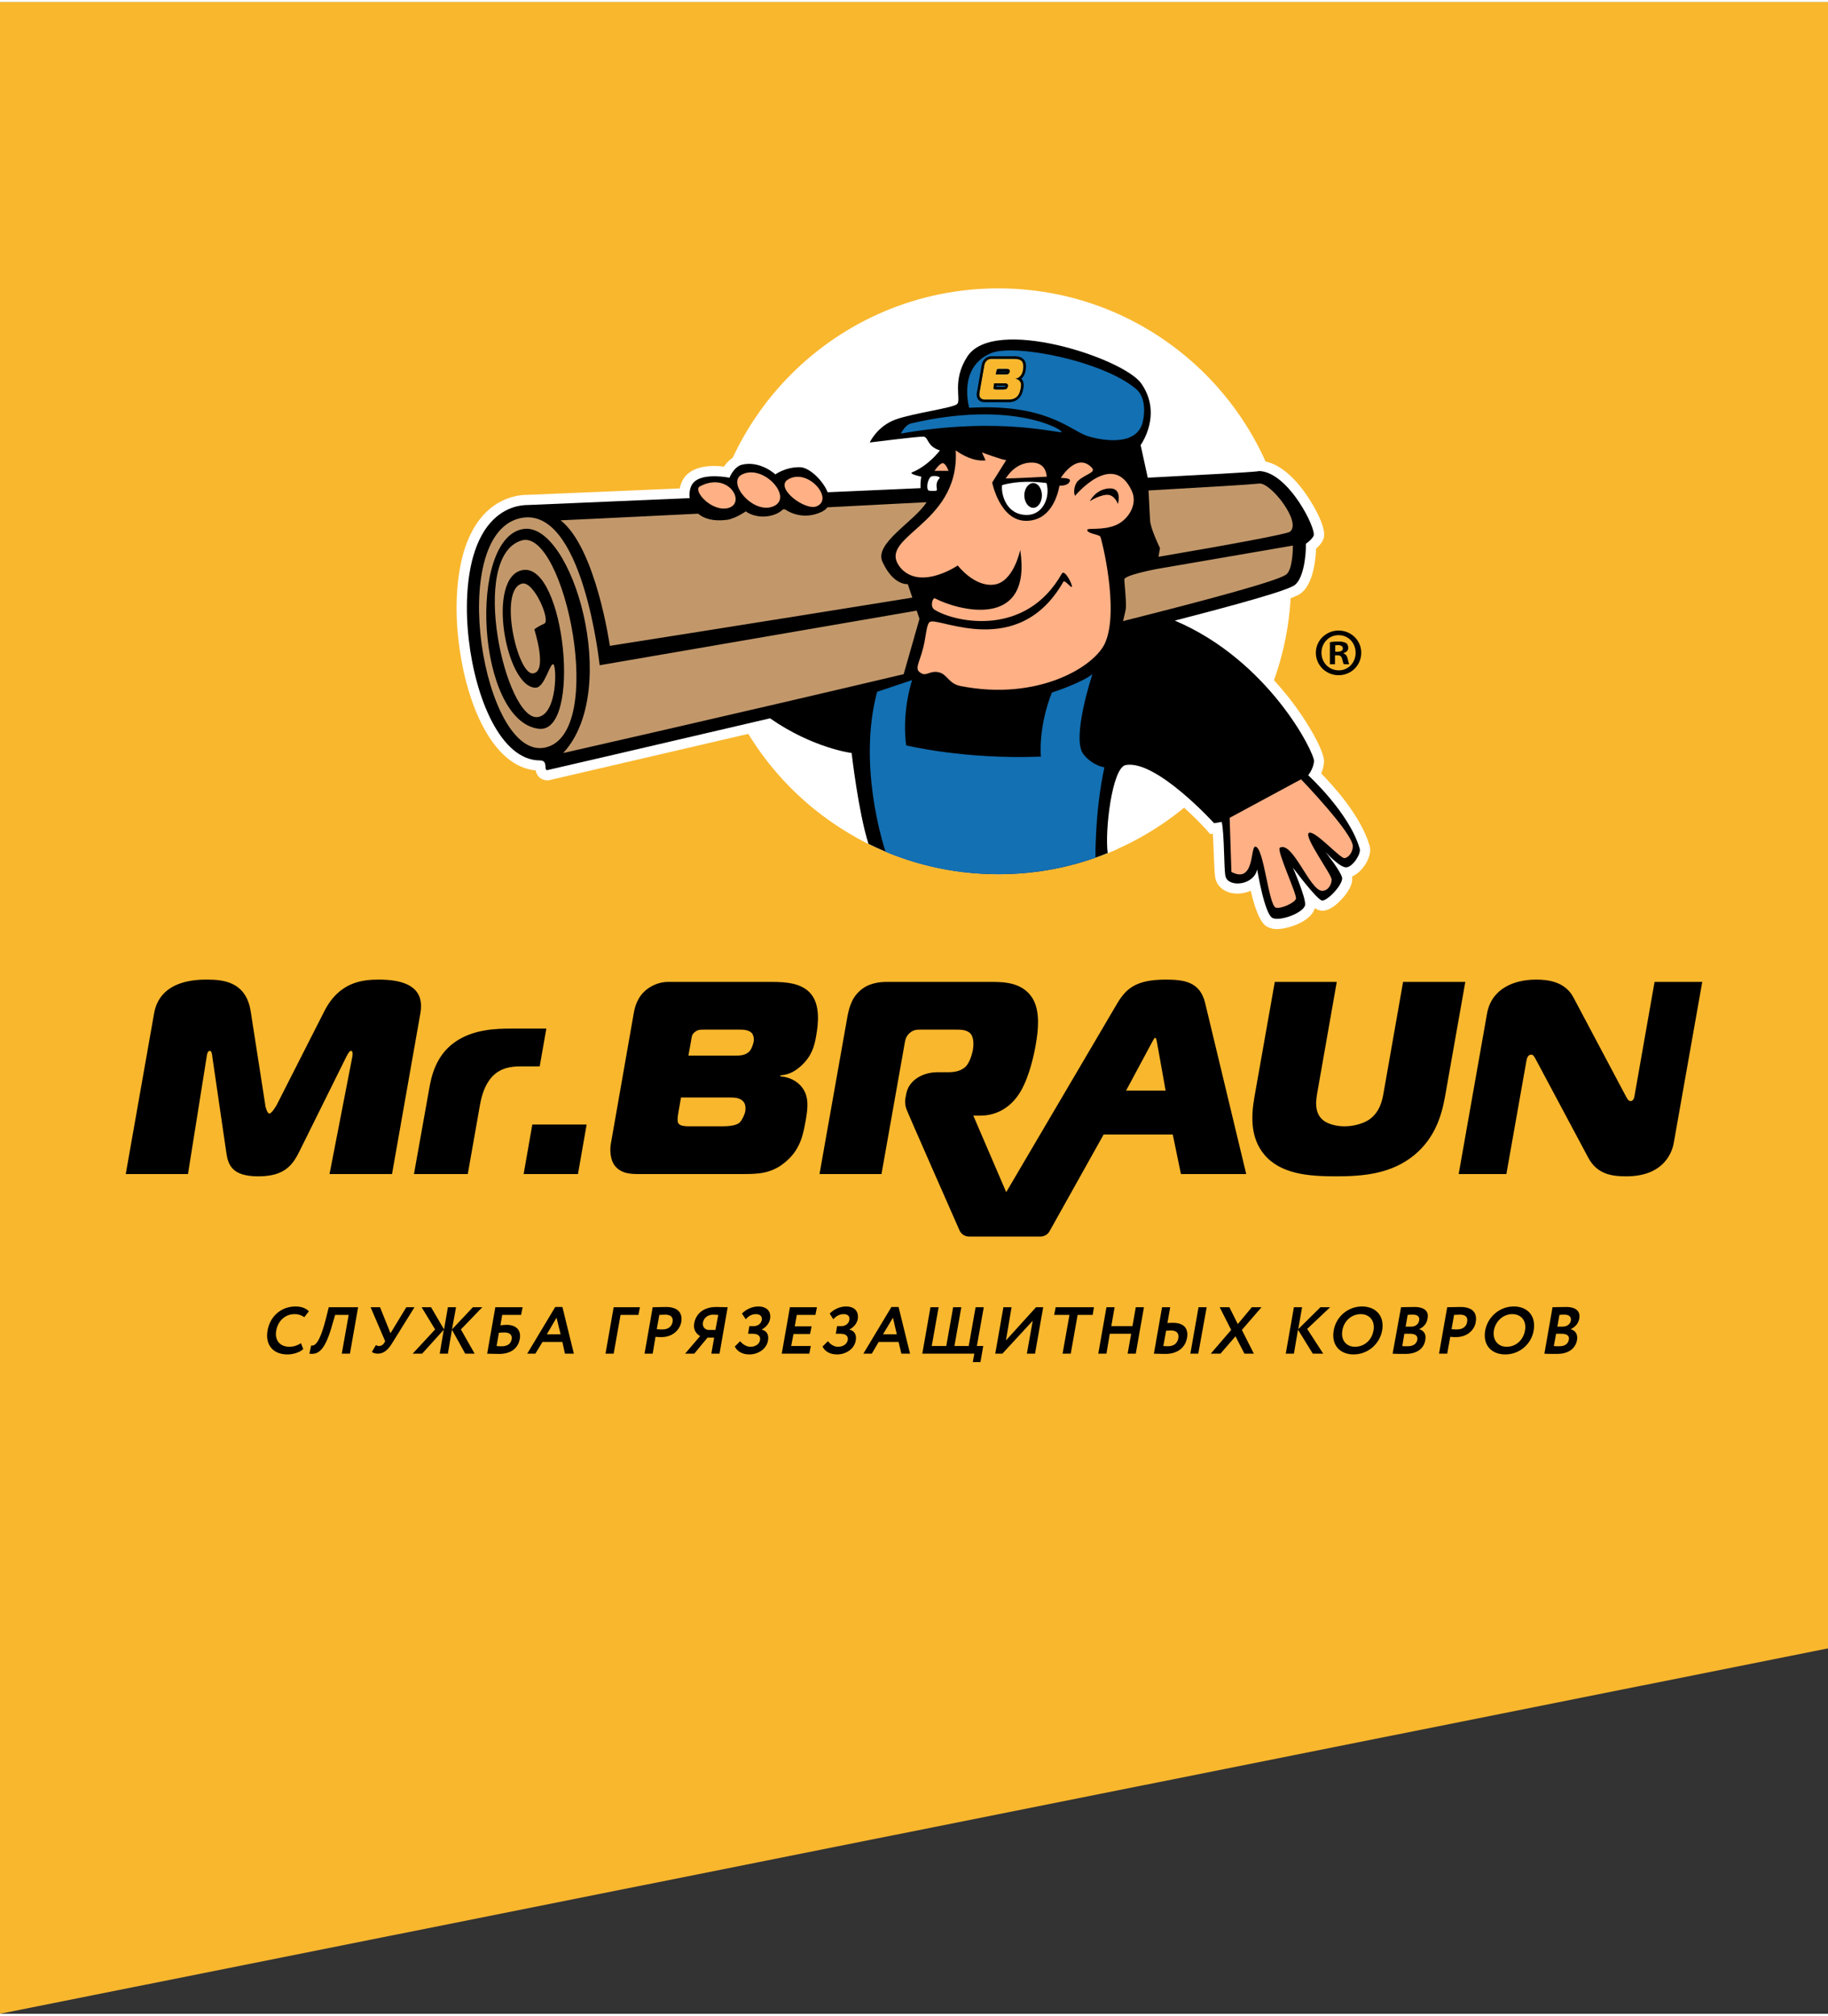 <?xml version="1.0" encoding="UTF-8"?> <svg xmlns="http://www.w3.org/2000/svg" width="215" height="237" shape-rendering="geometricPrecision" text-rendering="geometricPrecision" image-rendering="optimizeQuality" fill-rule="evenodd" clip-rule="evenodd" viewBox="0 0 7167 7884"><rect x="0" y="0" width="7167" height="7884" fill="#333333" stroke="none"/> <g fill-rule="nonzero"> <path fill="#F9B72D" d="M7167 6452L0 7884V0h7167"></path> <path d="M1176 4500c-27 55-57 102-163 102-107 0-120-47-127-102l-53-363c-1-14-4-27-10-27-10 0-12 17-13 25l-73 458H493l111-629c23-133 169-133 208-133 63 0 153 8 171 125l57 366c0 7 8 34 16 34 9 0 25-27 29-34l186-366c59-117 151-125 215-125 172 0 170 86 162 133l-111 629h-245l89-458c4-21-1-25-5-25s-10 6-20 27l-180 363zm506-237c9-55 28-135 100-186 72-52 165-54 221-54h139l-26 148h-73c-41 0-81 6-114 41-30 33-41 77-47 109l-48 272h-211l59-330zm371 330l34-194h213l-34 194m394-243c-5 26-4 39 0 45 8 11 32 11 44 11h129c46 0 62-10 67-15 9-9 19-29 22-44 2-12 1-24-4-33-13-21-38-21-59-21h-189l-10 57zm219-221c21 0 46 0 62-20 7-10 12-25 14-35 2-14-1-24-6-32-13-15-36-15-53-15h-138c-12 0-22 0-33 9-13 9-13 20-15 32l-11 61h180zm-394-168c6-35 21-65 41-83 22-22 59-38 91-38h409c54 0 120 4 155 49 34 43 28 112 19 162-7 41-17 79-58 117-26 24-51 36-82 38l-1 4c38 3 66 20 82 39 33 38 26 87 18 133-9 49-18 109-73 158-58 53-114 53-179 53h-393c-34 0-79 2-106-36-14-21-18-54-13-83l90-513zm2756-121l-76 432c-6 34-12 78 19 107 18 17 53 27 87 27 35 0 73-10 98-27 42-30 51-77 56-107l76-432h244l-80 452c-14 76-40 159-118 225-91 76-203 85-310 85-108 0-216-9-280-85-55-66-52-149-39-225l80-452h243zm1322 627c-4 27-29 135-187 135-57 0-115-8-150-75l-205-384c-4-7-9-18-17-18-3 0-15 0-19 22l-79 446h-187l111-628c17-98 105-134 192-134 41 0 113 5 147 70l206 388c4 7 9 18 18 18 11 0 14-13 15-18l79-449h187l-111 627zm-2148-201l102-190c3-6 9-17 12-17 4 0 6 11 7 17l34 190h-155zm310-343c-20-84-83-92-155-92-117 0-155 36-189 92l-436 741-129-300h28c58 0 117-27 157-94 36-61 54-150 60-185 10-57 16-124-8-172-37-73-120-73-167-73h-410c-29 0-74 5-107 37-33 30-42 73-48 107l-108 609h243l90-507c3-18 5-33 22-47 13-11 26-12 40-12h134c23 0 50-1 65 18 4 6 14 23 7 64-4 19-13 47-27 62-21 21-50 23-72 23h-39c-62 0-114 34-123 85l-3 16c-3 15-1 30 4 44 6 17 208 475 208 475 7 15 21 24 38 24h279c15 0 29-8 36-21l212-379h271l32 155h256l-161-670zM1189 5279c-14 13-39 21-62 21-56 0-88-37-78-94 9-52 50-94 110-94 24 0 42 8 52 19l-18 23c-10-7-21-12-39-12-34 0-64 25-71 64-7 38 14 64 52 64 15 0 31-5 45-14l9 23zm178-134h-53l-10 34c-29 106-56 123-91 118l7-32c13 2 33-4 60-114l9-36h115l-32 182h-32l27-152zm171 110c-17 28-34 42-57 42-9 0-19-3-23-7l16-27c4 3 7 4 12 4 9 0 16-5 21-13l3-6-57-133h37l41 102 62-102h32l-87 140zm115-140h37l51 87 15-87h32l-16 87 82-87h37l-84 87 54 95h-37l-52-94-16 94h-32l16-94-85 94h-37l88-95m250 13l-9 52c7 1 14 1 20 1 24 0 36-11 39-27 3-15-5-27-27-27-6 0-14 0-23 1zm-14-100h107l-6 30h-74l-7 41c7-1 18-2 24-2 38 0 58 21 52 55-7 38-36 59-81 59-21 0-36-1-47-1l32-182zm202 106h54l-16-65-38 65zm33-107h28l45 183h-35l-10-46h-78l-28 46h-32l110-183zm229 1h103l-6 30h-70l-27 152h-32m211-152l-10 56c8 1 16 1 23 1 19 0 35-9 39-29 3-19-7-29-29-29-6 0-14 1-23 1zm-58 152l32-182c10 0 39-1 52-1 53 0 65 29 60 59-6 31-34 59-77 59-6 0-16 0-24-1l-11 66h-32zm278-93l11-59c-5 0-15-1-20-1-21 0-37 13-40 31-3 17 8 27 20 29h29zm-5 30h-26l-52 63h-36l59-69c-16-9-28-26-23-51 6-33 33-63 86-63 11 0 34 1 45 1l-32 182h-32l11-63zm81 35l21-21c9 12 25 22 40 22 17 0 35-8 38-27 2-14-7-24-28-24h-19l5-30h18c14 0 28-9 31-24 2-15-8-23-23-23s-28 6-40 20l-15-22c15-16 39-28 64-28 32 0 52 18 46 50-3 14-13 30-32 40v1c21 5 28 22 24 43-6 34-40 54-73 54-32 0-50-16-57-31zm216-154h106l-6 30h-73l-8 45h66l-6 30h-65l-9 47h77l-6 30h-108m160-28l21-21c9 12 24 22 39 22 18 0 35-8 39-27 2-14-7-24-28-24h-19l5-30h18c13 0 28-9 30-24 3-15-7-23-22-23s-28 6-41 20l-14-22c15-16 39-28 64-28 32 0 51 18 46 50-3 14-13 30-32 40v1c21 5 28 22 24 43-6 34-40 54-73 54s-50-16-57-31zm237-48h54l-15-65-39 65zm33-107h28l45 183h-34l-11-46h-78l-27 46h-33l110-183zm153 1h32l-27 152h57l27-152h32l-27 152h56l27-152h32l-27 152h25l-11 63h-30l6-33h-204m286 0l32-182h32l-22 130 118-130h28l-32 182h-32l23-129-119 129m209-182h150l-5 30h-59l-27 152h-32l27-152h-60m302 74h-84l-13 78h-32l32-182h32l-13 74h83l13-74h32l-32 182h-32m278-182h32l-33 182h-31l32-182zm-127 92l-11 60c6 0 11 1 17 1 24 0 38-11 42-32 3-20-8-30-30-30-5 0-11 1-18 1zm5-30c8-1 15-1 21-1 45 0 62 23 56 59-7 39-38 63-85 63-17 0-34-1-45-1l32-182h32l-11 62zm292 27l47 93h-37l-35-68-59 68h-38l80-93-45-89h38l33 66 55-66h38m127 0h32l-15 86 87-86h38l-90 85 63 97h-41l-58-94-16 94h-32m271-27c39 0 67-28 73-64 7-38-16-64-50-64-35 0-66 26-72 64-7 37 15 64 49 64zm28-158c54 0 89 37 79 94-10 55-58 94-112 94s-88-37-78-94c9-53 55-94 111-94zm179 33l-8 46h22c15 0 28-8 31-24 3-15-7-23-24-23-8 0-15 0-21 1zm-13 74l-8 48c4 1 12 1 21 1 21 0 35-9 38-26 2-15-8-23-28-23h-23zm-13-104c10 0 34-1 52-1 44 0 57 20 52 45-3 21-16 34-33 42 17 5 29 18 24 43-6 37-38 54-77 54-17 0-40 0-51-1l33-182zm208 30l-10 56c7 1 15 1 22 1 19 0 36-9 39-29 4-19-6-29-28-29-7 0-15 1-23 1zm-59 152l32-182c10 0 39-1 52-1 54 0 65 29 60 59-5 31-33 59-77 59-5 0-16 0-23-1l-12 66h-32zm265-27c38 0 66-28 72-64 7-38-15-64-50-64-34 0-65 26-72 64-6 37 16 64 50 64zm28-158c54 0 88 37 78 94-9 55-57 94-111 94-55 0-89-37-79-94 10-53 56-94 112-94zm179 33l-8 46h21c15 0 29-8 32-24 2-15-8-23-25-23-7 0-14 0-20 1zm-13 74l-9 48c5 1 12 1 21 1 22 0 35-9 38-26 3-15-8-23-28-23h-22zm-14-104c10 0 35-1 53-1 43 0 56 20 52 45-4 21-17 34-34 42 17 5 29 18 25 43-7 37-39 54-78 54-16 0-40 0-50-1l32-182z"></path> <path fill="#fff" d="M5062 2270c0 634-514 1148-1148 1148s-1148-514-1148-1148 514-1148 1148-1148 1148 514 1148 1148z"></path> <path fill="#fff" d="M5370 3307c-34-117-142-235-190-284 5-12 10-27 11-44 4-38-61-156-141-257-70-87-179-201-330-286 297-79 344-100 362-109l3-1c62-27 73-135 75-184 9-8 20-19 26-32 5-9 20-38-38-138-29-50-107-169-207-174h-3c-5 0-9 1-12 1-20 3-106 9-394 23l-17-79c34-57 65-168-9-272-63-88-347-189-534-189-105 0-177 29-214 86-46 73-43 136-41 173v6c-19 5-51 12-77 17-49 10-104 21-142 35-88 32-123 108-124 111l-29 65 70-9c59-8 154-19 191-22 4 6 9 14 16 22-15 14-37 30-61 40-18 8-29 25-27 43 0 7 3 14 6 19-91 4-182 8-271 12-29-49-82-95-129-97h-8c-38 0-69 10-89 20-23-15-61-33-106-33-12 0-25 1-37 4-29 7-49 28-62 47-11-2-24-3-38-3-49 0-86 12-109 36-13 13-22 32-26 52-338 14-580 25-596 25-17 0-34 2-51 6-68 16-159 69-203 229-25 93-32 213-17 338 28 245 133 492 302 507 8 37 39 39 46 39h6l3-1c8-2 400-93 856-199 125 83 239 116 292 127 7 59 26 195 53 296 165 92 355 145 558 145 167 0 325-36 468-99-8-84 18-257 44-290h3c77 0 226 132 302 216l14 16 10-2c2 26 3 58 4 85 2 49 3 78 7 94 10 34 43 56 86 56 17 0 35-4 52-11 29 127 58 139 71 144 9 4 20 6 32 6 40 0 133-28 148-82 11 7 17 8 21 9 3 1 6 1 9 1 33 0 67-35 84-55 25-30 36-57 32-79 23-10 40-30 49-43 11-16 28-48 20-77z"></path> <path d="M5331 3318c-40-140-202-288-202-288s19-22 23-54c3-32-177-396-546-552 416-107 448-128 463-135 39-17 52-112 51-166 0 0 23-16 30-31 13-25-97-248-211-254-3 0-5 0-8 1-35 4-198 13-431 25l-28-128s88-120 2-242c-71-99-579-266-682-104-60 93-23 168-39 185-16 16-169 35-242 61-73 27-101 90-101 90s190-24 211-23c20 2 12 38 64 54 0 0-43 59-109 86-15 6 36 17 36 17s-4 21-3 45c-121 5-244 11-364 16-19-47-72-97-107-98-57-2-98 28-98 28s-59-55-131-38c-32 8-49 51-49 51s-102-21-140 18c-13 13-19 37-16 62-369 16-634 27-634 27-14 0-29 2-43 5-57 14-134 60-173 201-24 88-30 202-16 322 26 228 125 473 279 473 34 0 13 39 29 38 5-1 398-92 873-203 168 117 320 136 320 136s26 230 66 356c153 76 326 119 509 119 152 0 297-29 429-83-12-85 17-336 71-345 120-21 346 228 346 228l30-5c11 51 8 187 15 214 12 44 111 35 124-28 0 0 29 178 61 191s123-22 127-52c3-29-48-146-48-146s93 125 114 129c21 3 83-63 79-89-5-26-66-102-66-102s58 64 83 61c25-2 58-53 52-73z"></path> <path fill="#fff" d="M3683 1862c-10-6-26-6-33-2-15 11-20 53-7 55 16 2 28 0 28 0 6-5-2-13 2-30s16-20 10-23zm368 120c-19 0-35-22-35-49 0-26 16-48 35-48s34 22 34 48c0 27-15 49-34 49zm52-97c-44-6-110-10-174 8-5 29 12 117 97 117 62 0 93-68 77-125z"></path> <path fill="#1370B3" d="M3532 1691c386-68 621 1 630-6s-190-127-589-34c-24 5-41 40-41 40zm382 1727c134 0 262-23 381-65 0 0-3-177 35-354 0 0-45-5-82-51-49-61 35-314 35-314-44 35-159 72-159 72-55 140-43 251-43 251-301 12-528-44-528-44s-20-115 23-256l-137 46c-76 282 21 590 33 627 136 57 285 88 442 88zm-114-1828s-47-158 85-214c94-39 445 32 571 142 34 30 34 88 24 129-26 103-182 66-221 52-68-25-161-126-459-109z"></path> <path fill="#F9B72D" d="M3896 1506c-1 6-1 8 0 10 2 2 7 2 9 2h28c10 0 13-2 14-3 2-2 4-6 5-10 0-2 0-5-1-6-3-5-8-5-13-5h-40l-2 12zm47-47c4 0 9 0 13-4 1-2 2-5 3-7 0-3 0-6-2-7-2-3-7-3-11-3h-29c-3 0-5 0-7 1-3 3-3 5-3 7l-3 13h39zm-84-35c1-8 5-14 9-18 4-5 12-8 19-8h87c11 0 25 1 33 10 7 10 6 24 4 35-2 8-4 17-13 25-5 5-10 7-17 8 8 1 14 5 17 9 7 8 6 18 4 28s-4 23-15 34c-13 11-25 11-38 11h-84c-7 0-17 0-22-8-3-4-4-11-3-18l19-108z"></path> <path d="M3907 1504h35c0 1-1 2-2 3 0 1-3 1-7 1h-27l1-4zm9-55l1-1h32c-1 0-1 1-1 1h-32zm58-61h-87c-9 0-20 4-26 11-6 5-10 13-12 23l-19 109c-2 9 0 18 4 25 9 12 22 12 29 12h86c14 0 29 0 44-14 14-13 17-28 19-39 2-10 4-25-6-37l-2-2 1-1c11-10 14-21 16-31 2-12 4-29-6-42-11-14-31-14-41-14zm-69 130h28c10 0 13-2 14-3 2-2 4-6 5-10 0-2 0-5-1-6-3-5-8-5-13-5h-40l-2 12c-1 6-1 8 0 10 2 2 7 2 9 2zm-1-59h39c4 0 9 0 13-4 1-2 2-5 3-7 0-3 0-6-2-7-2-3-7-3-11-3h-29c-3 0-5 0-7 1-3 3-3 5-3 7l-3 13zm70-61c11 0 25 1 33 10 7 10 6 24 4 35-2 8-4 17-13 25-5 5-10 7-17 8 8 1 14 5 17 9 7 8 6 18 4 28s-4 23-15 34c-13 11-25 11-38 11h-86c-7 0-15-1-20-8-3-4-4-11-3-18l19-108c1-8 5-14 9-18 4-5 12-8 19-8h87z"></path> <path fill="#FFB085" d="M4821 3197l7 212c91 48 74-97 93-99 34-3 52 229 81 239 18 6 74-18 79-35 5-16-78-192-63-200 50-27 117 167 165 169 24 1 38-25 38-44 0-20-112-171-89-183s123 102 140 99 31-24 32-45c4-49-203-264-203-264l-280 151zM2744 1898c-30 16 48 104 114 84 67-22-3-143-114-84zm164-46c-59 31 43 155 122 125 85-32-37-170-122-125zm180 20c-50 33 69 123 114 104 70-29-37-154-114-104zm608-65c12 0 23 30 23 30h-55s20-30 32-30zm408 53c-2-22-11-51-51-55-55-4-91 32-110 62 33 0 161-7 161-7zm279 107s-13-38-44-36-66 25-66 25 22-47 76-50c53-3 34 61 34 61zm55-50c-74-163-223 18-223 18-7-12-4-45 13-60 31-27 71-31 52-51-59-61-121 41-121 41s39-1 36 11c-6 22-41 19-41 19-9 48-39 138-131 138-103 0-133-150-133-150l55-88c-14 0-95-30-95-30 5 11 14 31 14 31-45 5-89-19-117-39 17 301-329 338-211 466 80 80 219-15 219-15s65 85 142 75c77-9 103-136 103-136 48 319-249 235-334 190-9-5-22 33-1 45 82 50 357 108 498-142 12-20 45 49 39 52-5 2-28-29-33-20-176 308-488 137-523 157-14 8-15 56-26 100-18 70-37 85-7 102 21 11 35-13 69-4 31 7 38 44 82 53 304 61 528-75 569-169 56-128-14-408-19-416-5-9-54-12-51-27 2-8 59 3 109-17 49-19 90-80 66-134z"></path> <path fill="#C2986B" d="M4937 1887c-37 4-202 14-434 27 2 39 5 92 6 117 2 34 39 109 39 109l-6 34c294-50 501-89 515-98 49-36-76-195-120-189zm-1304 73c-130 7-262 13-389 20-5 7-13 13-23 18-71 33-128 1-143-10h-8c-8 8-30 25-69 28-49 3-77-20-77-20s-40 28-73 33c-54 7-90-4-114-24-317 16-539 26-539 26 139 109 193 492 193 492s572-90 1186-189l-18-53s-56 7-99-87c-34-73 124-157 173-234zm-1584 266c166-30 234 643 63 622-243-30-280-749-60-783 189-30 387 630 156 878 0 0 654-148 1335-309l62-217-11-32-1243 214s-66-634-313-576c-289 68-143 945 97 899 249-48 77-863-90-812-210 63-61 711 64 692 77-12 74-203 60-207-14-3-34 92-69 92-117 0-195-435-51-461zm46 233s4-7 39-23c26-12-41-168-87-157-94 23-19 356 42 352 60-5 6-172 6-172zm2974-329l-535 92s-127 24-126 41c1 18 10 102 5 120-1 6-5 22-10 43 346-87 603-157 639-182 28-19 27-114 27-114z"></path> <path d="M5235 2546h10c11 0 20-4 20-13 0-7-6-13-19-13-5 0-9 1-11 1v25zm-1 49h-20v-86c8-2 19-3 34-3 16 0 23 3 30 6 5 4 8 11 8 19 0 10-7 17-18 20v2c9 3 13 9 16 21 3 13 4 18 6 21h-21c-3-3-4-11-7-21-2-9-7-14-18-14h-10v35zm-53-45c0 38 29 69 68 69 38 0 66-31 66-69s-28-69-67-69c-38 0-67 31-67 69zm156 0c0 49-39 88-89 88-49 0-89-39-89-88 0-48 40-87 89-87 50 0 89 39 89 87z"></path> </g> </svg> 